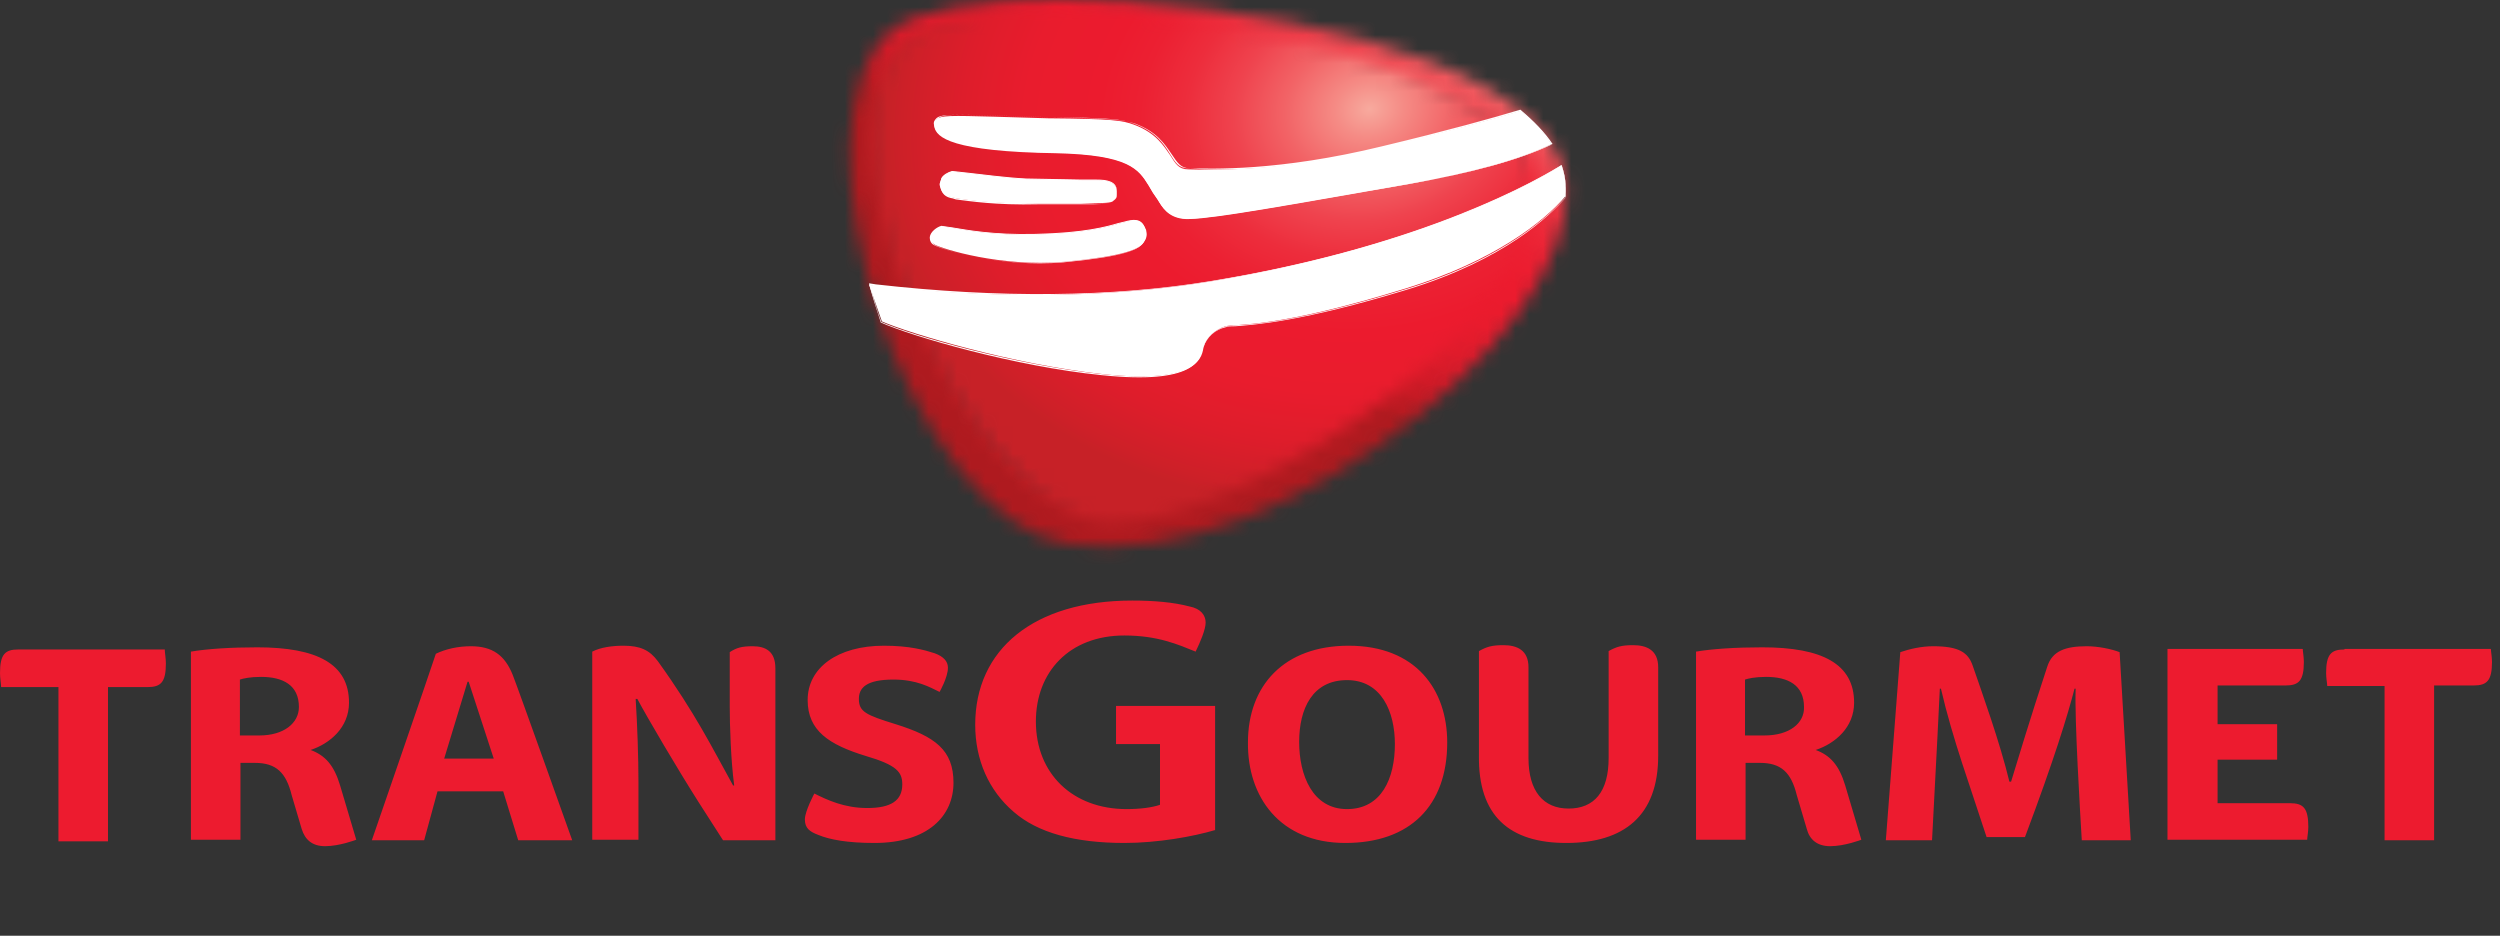 <svg width="179" height="67" viewBox="0 0 179 67" fill="none" xmlns="http://www.w3.org/2000/svg">
<rect x="0" y="0" width="179" height="67" fill="#333333" stroke="none"/>
<path d="M68.209 18.01C68.209 18.125 68.209 18.356 68.528 18.549C69.085 18.857 73.23 20.165 77.774 19.78C82.158 19.357 83.234 18.895 83.553 18.279C83.632 18.164 83.752 17.933 83.672 17.587C83.672 17.471 83.592 17.394 83.592 17.356C83.274 16.663 82.676 16.778 82.158 16.932C82.078 16.932 81.679 17.048 81.679 17.048C80.882 17.279 79.288 17.74 75.741 17.817C72.672 17.894 70.759 17.509 69.843 17.356L69.046 17.24C68.687 17.317 68.249 17.663 68.209 18.01Z" fill="white"/>
<path d="M68.926 13.86L68.806 14.207V14.322C68.886 14.553 68.926 15.13 69.723 15.207L69.962 15.284C70.879 15.399 72.712 15.707 75.86 15.63H78.77C80.284 15.63 80.882 15.63 81.121 15.515C81.44 15.284 81.44 15.207 81.44 14.976V14.784C81.44 14.091 80.722 13.976 80.005 13.976H78.969L74.944 13.899C73.429 13.822 71.795 13.591 70.719 13.475L69.683 13.36C69.444 13.398 69.085 13.629 68.926 13.86Z" fill="white"/>
<mask id="mask0_2104_111" style="mask-type:luminance" maskUnits="userSpaceOnUse" x="60" y="0" width="53" height="40">
<path d="M77.456 35.558C68.847 35.212 58.127 7.042 66.456 3.04C71.876 0.423 106.39 4.656 108.622 11.006C111.81 19.934 86.343 35.597 77.655 35.597C77.655 35.558 77.535 35.558 77.456 35.558ZM63.866 2.155C55.855 8.659 65.021 37.059 76.34 38.945C92.122 41.485 116.154 21.127 111.611 11.16C108.223 3.771 89.293 0 76.101 0C70.282 0 65.659 0.693 63.866 2.155Z" fill="white"/>
</mask>
<g mask="url(#mask0_2104_111)">
<path d="M135.523 11.812L98.976 67.766L36.485 29.707L73.071 -26.248L135.523 11.812Z" fill="url(#paint0_linear_2104_111)"/>
</g>
<mask id="mask1_2104_111" style="mask-type:luminance" maskUnits="userSpaceOnUse" x="62" y="0" width="48" height="38">
<path d="M65.975 2.158C55.971 7.16 68.924 36.946 79.286 37.408C89.449 37.87 113.64 20.86 109.496 11.432C106.905 5.506 88.213 0.618 75.5 0.618C71.515 0.657 68.127 1.119 65.975 2.158Z" fill="white"/>
</mask>
<g mask="url(#mask1_2104_111)">
<path d="M111.807 -9.152L49.156 1.816L57.844 47.727L120.455 36.72L111.807 -9.152Z" fill="url(#paint1_radial_2104_111)"/>
</g>
<path d="M108.86 7.931C106.748 8.585 103.52 9.432 98.977 10.548C91.564 12.357 86.701 12.164 85.067 12.126C84.39 12.126 84.151 11.703 83.792 11.125C83.314 10.433 82.756 9.509 81.202 8.932C80.365 8.624 79.687 8.508 75.024 8.47L71.158 8.355C68.169 8.278 67.293 8.239 67.013 8.585C66.814 8.778 66.894 9.009 66.894 9.047C67.013 9.855 68.169 10.856 75.622 10.971C80.843 11.087 81.52 12.126 82.238 13.28L82.557 13.819L82.875 14.281C83.234 14.858 83.593 15.512 84.669 15.666C85.745 15.82 90.009 15.089 97.861 13.704L100.929 13.165C105.273 12.395 108.82 11.433 111.092 10.317C110.534 9.471 109.817 8.662 108.86 7.931Z" fill="white"/>
<path d="M108.858 7.853C106.945 8.431 103.637 9.354 98.974 10.47C91.561 12.279 86.699 12.087 85.065 12.048C84.387 12.048 84.148 11.625 83.79 11.048C83.311 10.278 82.753 9.431 81.199 8.854C80.362 8.546 79.645 8.431 75.022 8.392L71.156 8.277C68.167 8.2 67.29 8.161 67.011 8.508C66.891 8.623 66.812 8.816 66.891 8.969C67.011 9.778 68.167 10.778 75.62 10.932C80.84 11.048 81.518 12.087 82.235 13.241L82.554 13.78L82.873 14.242C83.232 14.896 83.67 15.473 84.666 15.627C85.743 15.819 90.007 15.05 97.778 13.703L100.927 13.164C105.151 12.395 108.738 11.432 111.09 10.316H111.169C110.611 9.47 109.814 8.662 108.858 7.853ZM99.054 10.586C103.637 9.431 106.945 8.546 108.858 7.969C109.814 8.739 110.532 9.547 111.09 10.355C108.738 11.471 105.151 12.433 100.967 13.126L97.818 13.664C90.047 15.011 85.782 15.742 84.706 15.589C83.67 15.473 83.311 14.819 82.953 14.242L82.634 13.78L82.275 13.241C81.558 12.087 80.88 10.971 75.659 10.855C68.207 10.74 67.131 9.739 67.011 8.931C66.931 8.739 67.011 8.585 67.131 8.508C67.449 8.161 68.326 8.2 71.236 8.277L75.101 8.392C79.725 8.469 80.442 8.585 81.279 8.854C82.833 9.431 83.391 10.316 83.869 11.009C84.308 11.663 84.547 12.048 85.184 12.048C86.699 12.202 91.641 12.395 99.054 10.586Z" fill="white"/>
<path d="M111.808 11.816C109.337 13.394 101.087 17.781 86.58 20.167C75.262 22.014 64.621 20.629 62.23 20.398C62.548 21.283 62.827 22.13 63.146 23.015C65.179 23.9 72.552 26.094 78.968 26.786C86.062 27.556 86.062 25.401 86.182 24.824C86.381 24.169 87.019 23.592 87.736 23.361C88.533 23.169 91.283 23.554 100.729 20.629C106.906 18.705 110.493 15.934 112.087 14.048C112.167 13.24 112.047 12.509 111.808 11.816Z" fill="white"/>
<path d="M111.808 11.816C110.294 12.74 102.044 17.627 86.66 20.129C79.566 21.283 71.516 21.36 62.708 20.36L62.23 20.283V20.36C62.469 21.283 62.787 22.207 63.066 23.092C65.298 24.093 72.711 26.248 78.888 26.863C85.584 27.556 85.943 25.747 86.102 24.939L86.182 24.824C86.381 24.169 87.019 23.592 87.736 23.438C87.935 23.361 88.095 23.361 88.454 23.361C89.848 23.246 93.156 23.053 100.729 20.744C107.783 18.589 111.011 15.395 112.087 14.164C112.167 13.24 112.047 12.509 111.808 11.816ZM86.66 20.167C101.924 17.743 110.254 12.855 111.808 11.855C112.007 12.509 112.127 13.202 112.127 13.895V14.087C111.051 15.318 107.783 18.512 100.768 20.668C93.236 22.977 89.928 23.207 88.573 23.284C88.214 23.284 87.975 23.361 87.776 23.361C87.059 23.554 86.381 24.169 86.142 24.824L86.062 24.939C85.863 25.709 85.465 27.479 78.888 26.786C72.751 26.132 65.338 24.054 63.106 23.053C62.788 22.245 62.548 21.322 62.309 20.437C62.389 20.437 62.668 20.514 62.668 20.514C71.436 21.437 79.486 21.322 86.66 20.167Z" fill="white"/>
<path d="M66.612 16.977C66.612 17.093 66.612 17.323 66.931 17.516C67.489 17.824 71.633 19.132 76.177 18.747C80.561 18.324 81.637 17.862 81.956 17.247C82.035 17.131 82.155 16.9 82.075 16.554C82.075 16.438 81.996 16.361 81.996 16.323C81.677 15.63 81.079 15.746 80.561 15.9C80.481 15.9 80.082 16.015 80.082 16.015C79.285 16.246 77.691 16.708 74.144 16.785C71.076 16.862 69.162 16.477 68.246 16.323L67.449 16.207C67.17 16.285 66.731 16.631 66.612 16.977Z" fill="white"/>
<path d="M80.521 15.861L80.043 15.977C79.246 16.208 77.651 16.669 74.105 16.747C71.115 16.823 69.162 16.439 68.206 16.285L67.409 16.169C67.09 16.246 66.612 16.593 66.572 16.977C66.572 17.093 66.572 17.401 66.891 17.555C67.449 17.863 71.594 19.171 76.137 18.786C80.521 18.363 81.597 17.901 81.916 17.285C81.996 17.17 82.115 16.939 82.035 16.516L81.956 16.285C81.717 15.592 81.079 15.707 80.521 15.861ZM74.065 16.823C77.612 16.747 79.246 16.285 80.003 16.054L80.481 15.938C81.039 15.823 81.557 15.707 81.876 16.362L81.956 16.593C82.075 16.939 81.956 17.17 81.836 17.285C81.517 17.939 80.521 18.324 76.137 18.748C71.514 19.171 67.409 17.863 66.891 17.516C66.771 17.401 66.692 17.208 66.692 17.093V17.016C66.771 16.669 67.17 16.323 67.489 16.246L68.286 16.362C69.162 16.516 71.076 16.862 74.065 16.823Z" fill="white"/>
<path d="M67.409 12.78L67.289 13.126V13.242C67.369 13.473 67.409 14.05 68.206 14.127L68.445 14.204C69.362 14.319 71.195 14.627 74.344 14.55H77.293C78.807 14.55 79.405 14.55 79.644 14.435C79.963 14.204 79.963 14.127 79.963 13.896V13.704C79.963 13.011 79.246 12.896 78.528 12.896H77.492L73.467 12.819C71.952 12.742 70.318 12.511 69.242 12.395L68.166 12.28C67.927 12.318 67.568 12.549 67.409 12.78Z" fill="white"/>
<path d="M67.409 12.742L67.289 13.165V13.28C67.369 13.511 67.409 14.089 68.206 14.204L68.445 14.281C69.402 14.396 71.275 14.704 74.344 14.627H77.293H77.412C78.847 14.627 79.405 14.627 79.644 14.435C79.963 14.204 79.963 14.127 79.963 13.858V13.665C79.963 12.973 79.246 12.857 78.528 12.857H77.492L73.467 12.78C71.952 12.703 70.318 12.472 69.242 12.357L68.166 12.242C67.887 12.318 67.528 12.511 67.409 12.742ZM68.206 12.318L69.282 12.434C70.358 12.549 71.992 12.78 73.507 12.857L77.532 12.934H78.568C79.246 12.934 79.963 13.05 79.963 13.704V13.896C79.963 14.127 79.963 14.204 79.644 14.435C79.405 14.627 78.847 14.627 77.412 14.55H77.293H74.344C71.275 14.55 69.402 14.319 68.525 14.204C68.445 14.204 68.286 14.127 68.286 14.127C67.489 14.012 67.449 13.473 67.449 13.242V13.127C67.449 13.127 67.528 12.819 67.568 12.78C67.568 12.549 67.927 12.395 68.206 12.318Z" fill="white"/>
<path d="M80.505 60.356C82.897 60.356 85.447 59.894 87.002 59.432V50.543H79.908V53.275H83.056V57.624C82.498 57.816 81.661 57.931 80.665 57.931C76.799 57.931 74.169 55.392 74.169 51.659C74.169 48.118 76.56 45.501 80.505 45.501C82.897 45.501 84.371 46.156 85.607 46.656C85.925 46.002 86.324 45.078 86.324 44.578C86.324 44.039 85.965 43.577 85.168 43.423C84.013 43.115 82.578 43 81.063 43C74.009 43 69.825 46.502 69.825 51.89C69.825 54.391 70.781 56.585 72.574 58.124C74.288 59.625 76.958 60.356 80.505 60.356ZM167.866 46.502C166.909 46.502 166.55 46.848 166.55 48.195C166.55 48.542 166.63 48.965 166.63 49.119H170.735V60.163H174.282V49.08H177.112C178.068 49.08 178.427 48.734 178.427 47.387C178.427 47.041 178.347 46.617 178.347 46.464H167.866V46.502ZM23.275 60.587C24.311 60.587 25.507 60.125 25.507 60.125L24.351 56.238C23.913 54.776 23.275 54.083 22.239 53.698C23.634 53.236 24.989 52.082 24.989 50.312C24.989 47.541 22.717 46.348 18.413 46.348C16.5 46.348 14.786 46.464 13.67 46.656V60.125H17.217V54.622H18.253C19.768 54.622 20.485 55.315 20.884 56.931L21.601 59.355C21.84 60.125 22.358 60.587 23.275 60.587ZM18.572 52.659H17.177V48.657C17.416 48.58 17.895 48.465 18.692 48.465C20.246 48.465 21.402 49.042 21.402 50.62C21.402 51.774 20.326 52.659 18.572 52.659ZM158.779 54.391H163.043V51.851H158.779V49.08H163.641C164.598 49.08 164.956 48.734 164.956 47.387C164.956 47.041 164.877 46.617 164.877 46.464H155.192V60.125H165.195C165.195 59.933 165.275 59.586 165.275 59.201C165.275 57.855 164.916 57.508 163.96 57.508H158.779V54.391ZM1.315 46.502C0.359 46.502 0 46.848 0 48.195C0 48.542 0.08 49.003 0.08 49.196H4.185V60.24H7.732V49.196H10.561C11.518 49.196 11.877 48.849 11.877 47.502C11.877 47.156 11.797 46.694 11.797 46.502H1.315ZM112.15 60.356C116.294 60.356 118.726 58.393 118.726 54.122V47.772C118.726 46.54 117.889 46.194 116.932 46.194C116.095 46.194 115.736 46.31 115.178 46.617V54.276C115.178 56.7 114.142 57.893 112.309 57.893C110.516 57.893 109.439 56.661 109.439 54.276V47.772C109.439 46.54 108.603 46.194 107.646 46.194C106.809 46.194 106.45 46.31 105.892 46.617V54.045C105.813 58.47 108.124 60.356 112.15 60.356ZM141.243 47.657C140.924 46.733 140.287 46.271 138.413 46.271C137.577 46.271 136.74 46.464 136.062 46.694L135.026 60.163H138.334C138.692 53.236 138.812 51.158 138.892 49.311H138.971C139.808 52.929 141.084 56.354 142.239 59.933H144.989C147.102 54.314 148.058 51.158 148.536 49.311H148.616C148.536 51.62 148.935 58.085 149.055 60.163H152.562L151.765 46.694C151.167 46.464 150.21 46.271 149.413 46.271C147.859 46.271 146.942 46.617 146.584 47.733C145.428 51.235 144.352 54.776 143.993 55.969H143.873C143.196 53.16 141.921 49.619 141.243 47.657ZM96.328 60.356C100.951 60.356 103.621 57.701 103.621 53.16C103.621 49.388 101.389 46.233 96.567 46.233C91.944 46.233 89.353 49.08 89.353 53.16C89.313 57.046 91.625 60.356 96.328 60.356ZM96.447 57.931C93.976 57.931 93.02 55.507 93.02 53.121C93.02 50.735 93.976 48.696 96.447 48.696C98.918 48.696 99.874 50.966 99.874 53.275C99.874 55.738 98.918 57.931 96.447 57.931ZM36.028 56.661L37.104 60.163H40.97C40.97 60.163 37.064 49.196 36.706 48.311C36.148 46.925 35.271 46.271 33.717 46.271C32.8 46.271 31.923 46.464 31.206 46.81C30.847 47.926 26.623 60.163 26.623 60.163H30.369L31.325 56.661H36.028ZM31.804 54.314L33.477 48.811H33.557L35.351 54.314H31.804ZM47.108 47.349C46.51 46.54 45.832 46.233 44.637 46.233C43.84 46.233 43.003 46.348 42.405 46.656V60.125H45.713V56.007C45.713 54.276 45.633 51.89 45.513 50.042H45.633C46.35 51.389 48.502 55.045 50.017 57.431L51.77 60.163H55.517V47.849C55.517 46.617 54.8 46.271 53.883 46.271C53.086 46.271 52.727 46.386 52.249 46.694V50.543C52.249 51.928 52.328 54.429 52.568 56.238H52.488C51.013 53.583 49.818 51.12 47.108 47.349ZM62.611 60.356C66.477 60.356 68.27 58.393 68.27 56.046C68.27 53.698 66.955 52.736 64.125 51.851C62.013 51.197 61.495 50.966 61.495 50.042C61.495 49.234 62.053 48.657 63.966 48.657C65.64 48.657 66.556 49.196 67.274 49.542C67.274 49.542 67.872 48.503 67.872 47.81C67.872 47.349 67.553 47.002 66.915 46.771C66.198 46.54 65.122 46.233 63.288 46.233C59.98 46.233 57.828 47.81 57.828 50.119C57.828 52.313 59.343 53.313 61.973 54.122C64.205 54.776 64.604 55.276 64.604 56.161C64.604 57.316 63.806 57.855 62.093 57.855C60.459 57.855 59.223 57.277 58.307 56.816C58.307 56.816 57.629 58.085 57.629 58.663C57.629 59.317 57.988 59.548 58.586 59.779C59.422 60.125 60.698 60.356 62.611 60.356ZM131.04 60.587C132.077 60.587 133.272 60.125 133.272 60.125L132.117 56.238C131.678 54.776 131.04 54.083 130.004 53.698C131.399 53.236 132.754 52.082 132.754 50.312C132.754 47.541 130.482 46.348 126.178 46.348C124.265 46.348 122.552 46.464 121.436 46.656V60.125H124.983V54.622H126.019C127.533 54.622 128.251 55.315 128.649 56.931L129.367 59.355C129.566 60.125 130.124 60.587 131.04 60.587ZM126.338 52.659H124.943V48.657C125.182 48.58 125.66 48.465 126.457 48.465C128.012 48.465 129.167 49.042 129.167 50.62C129.207 51.774 128.131 52.659 126.338 52.659Z" fill="#ED1B2F"/>
<defs>
<linearGradient id="paint0_linear_2104_111" x1="101.619" y1="-3.116" x2="86.347" y2="21.948" gradientUnits="userSpaceOnUse">
<stop stop-color="#F7AA9E"/>
<stop offset="0.071" stop-color="#F58B85"/>
<stop offset="0.177" stop-color="#F26366"/>
<stop offset="0.281" stop-color="#EF434E"/>
<stop offset="0.381" stop-color="#ED2D3C"/>
<stop offset="0.477" stop-color="#EC2032"/>
<stop offset="0.562" stop-color="#EC1B2E"/>
<stop offset="0.686" stop-color="#E91B2D"/>
<stop offset="0.791" stop-color="#DE1B2B"/>
<stop offset="0.89" stop-color="#CD1A26"/>
<stop offset="0.984" stop-color="#B41A20"/>
<stop offset="1" stop-color="#AF1A1F"/>
</linearGradient>
<radialGradient id="paint1_radial_2104_111" cx="0" cy="0" r="1" gradientUnits="userSpaceOnUse" gradientTransform="translate(98.055 7.793) rotate(170.042) scale(34.834 28.245)">
<stop stop-color="#F7AA9E"/>
<stop offset="0.071" stop-color="#F58B85"/>
<stop offset="0.177" stop-color="#F26366"/>
<stop offset="0.281" stop-color="#EF434E"/>
<stop offset="0.381" stop-color="#ED2D3C"/>
<stop offset="0.477" stop-color="#EC2032"/>
<stop offset="0.562" stop-color="#EC1B2E"/>
<stop offset="0.716" stop-color="#E91C2D"/>
<stop offset="0.847" stop-color="#DE1D2B"/>
<stop offset="0.97" stop-color="#CD2028"/>
<stop offset="1" stop-color="#C72127"/>
</radialGradient>
</defs>
</svg>
